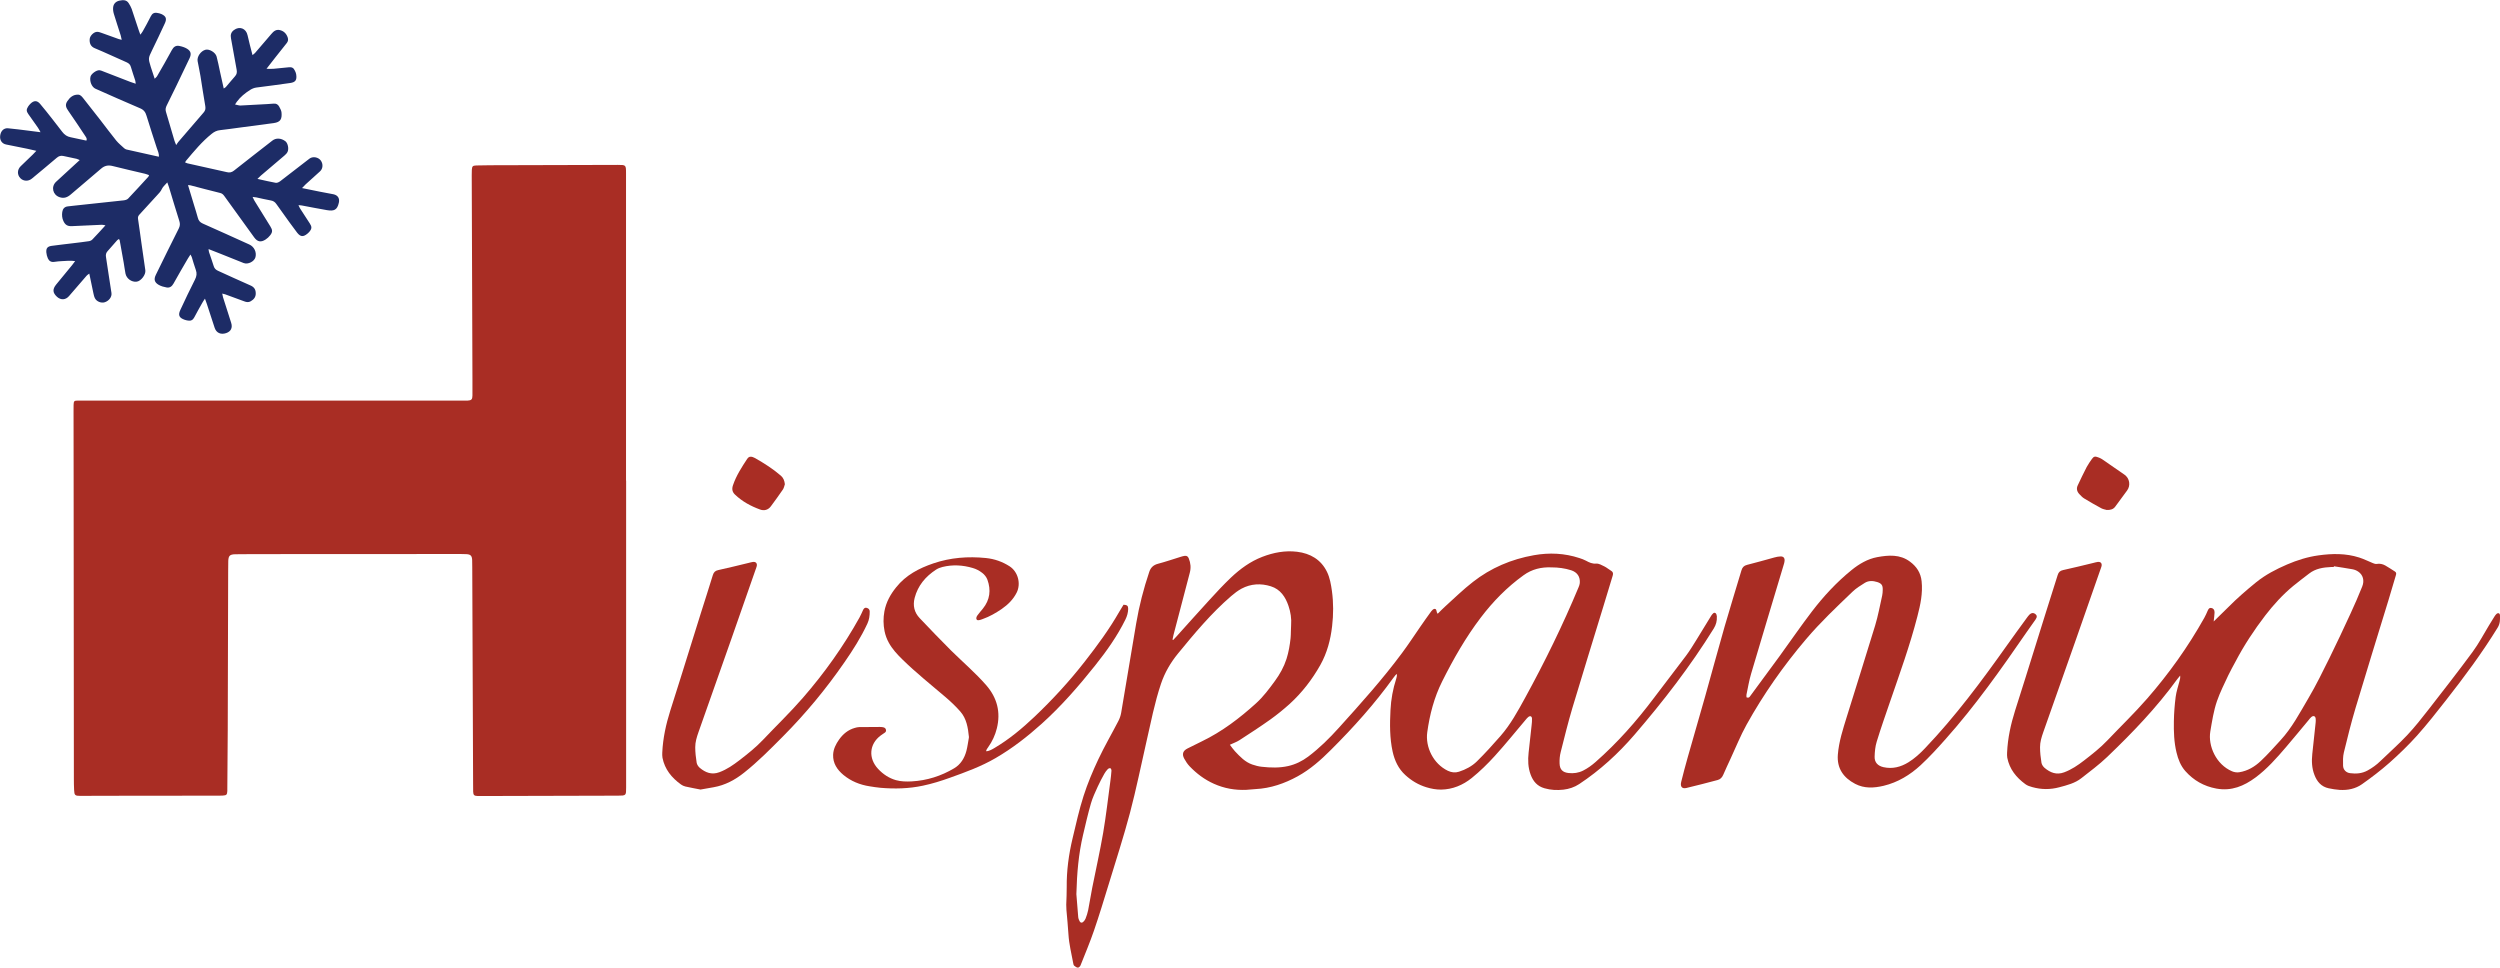 <svg width="124" height="48" viewBox="0 0 124 48" fill="none" xmlns="http://www.w3.org/2000/svg">
<g clip-path="url(#clip0_955_277)">
<path d="M31.056 23.84C31.056 28.913 31.056 33.987 31.056 39.061C31.056 39.46 31.056 39.462 30.654 39.465C28.365 39.471 26.076 39.478 23.787 39.483C23.756 39.483 23.728 39.483 23.698 39.483C23.518 39.476 23.476 39.439 23.469 39.265C23.464 39.148 23.469 39.031 23.466 38.911C23.452 35.323 23.438 31.735 23.424 28.147C23.424 28.023 23.424 27.896 23.419 27.772C23.408 27.564 23.34 27.498 23.137 27.486C23.041 27.482 22.945 27.479 22.851 27.479C19.424 27.479 15.998 27.482 12.57 27.484C12.269 27.484 11.969 27.484 11.668 27.491C11.396 27.498 11.331 27.566 11.322 27.833C11.317 28.002 11.317 28.171 11.317 28.339C11.31 30.964 11.305 33.589 11.296 36.214C11.293 37.191 11.282 38.171 11.275 39.148C11.275 39.179 11.275 39.207 11.275 39.237C11.265 39.418 11.235 39.45 11.048 39.46C10.938 39.467 10.828 39.465 10.718 39.465C8.824 39.465 6.933 39.469 5.039 39.471C4.686 39.471 4.335 39.478 3.982 39.476C3.72 39.476 3.687 39.441 3.676 39.188C3.666 38.998 3.664 38.806 3.664 38.616C3.659 33.659 3.655 28.705 3.652 23.748C3.652 22.63 3.65 21.512 3.648 20.394C3.648 20.291 3.648 20.188 3.65 20.085C3.657 19.89 3.678 19.869 3.87 19.869C4.171 19.869 4.471 19.869 4.772 19.869C10.833 19.869 16.893 19.869 22.954 19.869C23.036 19.869 23.116 19.872 23.197 19.869C23.38 19.86 23.431 19.811 23.433 19.626C23.438 19.347 23.433 19.068 23.433 18.787C23.422 15.426 23.41 12.065 23.398 8.707C23.398 8.611 23.398 8.514 23.403 8.421C23.415 8.25 23.445 8.214 23.616 8.207C23.85 8.2 24.086 8.198 24.32 8.196C26.426 8.189 28.531 8.184 30.638 8.179C31.049 8.179 31.051 8.179 31.051 8.596C31.051 13.678 31.051 18.759 31.051 23.84H31.058H31.056Z" fill="#A92D24"/>
<path d="M9.322 9.171C9.432 9.532 9.533 9.862 9.631 10.193C9.692 10.397 9.76 10.598 9.813 10.804C9.849 10.945 9.921 11.027 10.057 11.088C10.828 11.428 11.595 11.779 12.364 12.126C12.608 12.236 12.736 12.504 12.671 12.757C12.615 12.97 12.301 13.132 12.086 13.047C11.698 12.895 11.31 12.736 10.922 12.581C10.739 12.508 10.555 12.435 10.344 12.354C10.354 12.424 10.354 12.471 10.37 12.513C10.445 12.742 10.531 12.97 10.601 13.202C10.636 13.319 10.707 13.382 10.814 13.432C11.35 13.671 11.88 13.924 12.418 14.156C12.598 14.233 12.68 14.346 12.685 14.538C12.692 14.735 12.591 14.852 12.435 14.943C12.329 15.004 12.226 14.99 12.119 14.948C11.803 14.831 11.485 14.713 11.17 14.599C11.13 14.585 11.088 14.578 11.022 14.561C11.039 14.636 11.046 14.692 11.062 14.744C11.195 15.164 11.331 15.583 11.464 16.005C11.546 16.258 11.457 16.441 11.214 16.523C10.952 16.61 10.732 16.513 10.648 16.263C10.515 15.867 10.389 15.468 10.258 15.07C10.234 14.995 10.206 14.922 10.166 14.812C10.103 14.908 10.061 14.967 10.029 15.028C9.895 15.264 9.762 15.501 9.636 15.742C9.568 15.874 9.47 15.923 9.332 15.902C9.273 15.892 9.215 15.881 9.161 15.862C8.888 15.766 8.822 15.637 8.944 15.374C9.177 14.868 9.421 14.364 9.671 13.867C9.753 13.706 9.776 13.56 9.713 13.389C9.636 13.183 9.582 12.97 9.514 12.759C9.502 12.719 9.477 12.684 9.446 12.625C9.395 12.705 9.353 12.764 9.318 12.825C9.079 13.237 8.836 13.649 8.605 14.067C8.527 14.205 8.422 14.285 8.268 14.259C8.135 14.235 7.994 14.198 7.877 14.132C7.66 14.008 7.62 13.856 7.73 13.631C8.104 12.864 8.481 12.1 8.864 11.339C8.93 11.21 8.939 11.1 8.895 10.964C8.717 10.404 8.551 9.841 8.38 9.279C8.359 9.211 8.333 9.145 8.298 9.047C8.193 9.171 8.081 9.258 8.029 9.372C7.973 9.499 7.882 9.588 7.793 9.684C7.501 10.005 7.211 10.326 6.916 10.643C6.856 10.708 6.832 10.767 6.846 10.858C6.907 11.25 6.956 11.643 7.012 12.035C7.078 12.492 7.146 12.949 7.209 13.408C7.239 13.626 6.991 13.943 6.781 13.971C6.533 14.003 6.276 13.823 6.224 13.57C6.189 13.389 6.166 13.207 6.135 13.026C6.07 12.658 6.005 12.29 5.937 11.922C5.932 11.903 5.918 11.885 5.902 11.854C5.867 11.878 5.834 11.892 5.813 11.915C5.651 12.096 5.492 12.278 5.333 12.461C5.263 12.541 5.238 12.625 5.256 12.742C5.352 13.335 5.429 13.933 5.528 14.528C5.56 14.73 5.399 14.925 5.2 14.99C5.027 15.049 4.793 14.96 4.709 14.793C4.669 14.716 4.651 14.627 4.632 14.543C4.564 14.228 4.501 13.914 4.429 13.57C4.37 13.614 4.328 13.638 4.298 13.673C4.003 14.01 3.713 14.35 3.421 14.688C3.252 14.882 3.019 14.894 2.829 14.723C2.612 14.524 2.595 14.35 2.785 14.114C3.047 13.788 3.313 13.469 3.58 13.146C3.627 13.089 3.666 13.031 3.727 12.951C3.498 12.916 3.29 12.942 3.084 12.951C2.953 12.956 2.822 12.97 2.691 12.989C2.537 13.012 2.432 12.946 2.373 12.813C2.334 12.721 2.305 12.618 2.298 12.52C2.282 12.314 2.355 12.222 2.565 12.194C2.92 12.145 3.276 12.107 3.631 12.063C3.893 12.03 4.155 12.002 4.415 11.962C4.475 11.953 4.543 11.92 4.585 11.875C4.798 11.655 5.004 11.425 5.231 11.177C5.156 11.165 5.102 11.146 5.051 11.149C4.555 11.17 4.057 11.191 3.561 11.217C3.351 11.226 3.234 11.156 3.145 10.964C3.077 10.818 3.065 10.664 3.089 10.511C3.112 10.361 3.196 10.256 3.36 10.237C3.47 10.226 3.577 10.211 3.687 10.2C4.503 10.113 5.322 10.029 6.138 9.937C6.213 9.928 6.306 9.902 6.355 9.85C6.694 9.494 7.024 9.129 7.356 8.768C7.37 8.754 7.375 8.73 7.393 8.686C7.323 8.662 7.26 8.634 7.192 8.618C6.659 8.489 6.121 8.372 5.591 8.236C5.364 8.177 5.184 8.215 5.006 8.372C4.515 8.801 4.008 9.213 3.514 9.642C3.344 9.79 3.173 9.855 2.953 9.78C2.614 9.665 2.521 9.26 2.782 9.016C3.105 8.716 3.43 8.419 3.755 8.121C3.814 8.067 3.874 8.013 3.954 7.94C3.886 7.912 3.844 7.889 3.8 7.877C3.584 7.83 3.369 7.79 3.154 7.739C3.021 7.708 2.918 7.737 2.813 7.828C2.406 8.177 1.992 8.517 1.581 8.859C1.405 9.004 1.164 8.995 1.01 8.838C0.846 8.669 0.851 8.416 1.024 8.247C1.223 8.053 1.426 7.861 1.627 7.666C1.679 7.617 1.726 7.563 1.803 7.481C1.634 7.444 1.496 7.408 1.359 7.38C1.005 7.308 0.655 7.24 0.302 7.167C0.094 7.125 -0.021 6.951 0.009 6.726C0.04 6.494 0.187 6.344 0.398 6.363C0.732 6.391 1.066 6.441 1.401 6.48C1.588 6.504 1.777 6.527 2.011 6.558C1.952 6.455 1.92 6.384 1.875 6.323C1.721 6.101 1.562 5.878 1.405 5.658C1.309 5.524 1.3 5.435 1.389 5.294C1.424 5.238 1.466 5.187 1.513 5.142C1.679 4.98 1.835 4.973 1.985 5.147C2.191 5.386 2.383 5.637 2.579 5.883C2.752 6.101 2.923 6.321 3.091 6.544C3.196 6.684 3.33 6.776 3.505 6.808C3.762 6.858 4.019 6.916 4.286 6.975C4.326 6.883 4.281 6.827 4.242 6.766C3.961 6.344 3.685 5.92 3.393 5.505C3.281 5.346 3.215 5.21 3.334 5.027C3.463 4.833 3.62 4.692 3.865 4.694C3.989 4.694 4.059 4.786 4.129 4.873C4.412 5.229 4.693 5.587 4.971 5.946C5.238 6.288 5.492 6.637 5.766 6.973C5.881 7.113 6.026 7.228 6.159 7.352C6.189 7.38 6.234 7.406 6.273 7.415C6.802 7.535 7.33 7.652 7.88 7.774C7.894 7.605 7.821 7.474 7.777 7.34C7.609 6.808 7.428 6.281 7.269 5.747C7.216 5.564 7.134 5.449 6.952 5.372C6.208 5.058 5.474 4.727 4.737 4.402C4.55 4.32 4.433 4.031 4.489 3.802C4.524 3.663 4.777 3.476 4.929 3.483C4.985 3.485 5.041 3.511 5.095 3.532C5.553 3.708 6.009 3.888 6.468 4.064C6.545 4.095 6.626 4.118 6.732 4.153C6.72 4.076 6.72 4.034 6.708 3.994C6.638 3.769 6.556 3.548 6.493 3.323C6.46 3.204 6.393 3.141 6.283 3.091C5.752 2.859 5.228 2.611 4.693 2.388C4.489 2.304 4.429 2.124 4.45 1.927C4.466 1.774 4.646 1.589 4.805 1.58C4.882 1.575 4.962 1.603 5.037 1.631C5.319 1.73 5.602 1.833 5.885 1.936C5.925 1.95 5.967 1.957 6.037 1.976C6.016 1.887 6.005 1.819 5.986 1.753C5.874 1.397 5.754 1.043 5.647 0.687C5.616 0.584 5.6 0.469 5.612 0.363C5.63 0.185 5.75 0.071 5.92 0.033C6.096 -0.004 6.278 -0.021 6.39 0.169C6.442 0.256 6.498 0.345 6.531 0.441C6.652 0.795 6.764 1.151 6.884 1.507C6.905 1.568 6.928 1.629 6.961 1.72C7.012 1.65 7.054 1.603 7.082 1.549C7.216 1.306 7.356 1.062 7.478 0.811C7.548 0.668 7.646 0.614 7.793 0.64C7.866 0.652 7.938 0.666 8.004 0.696C8.233 0.802 8.284 0.924 8.177 1.156C7.971 1.603 7.761 2.046 7.545 2.489C7.351 2.89 7.347 2.888 7.478 3.316C7.536 3.506 7.602 3.691 7.672 3.905C7.721 3.855 7.763 3.827 7.786 3.788C8.034 3.354 8.289 2.925 8.523 2.484C8.609 2.323 8.724 2.245 8.89 2.278C9.023 2.304 9.161 2.346 9.276 2.416C9.472 2.538 9.5 2.677 9.402 2.89C9.184 3.356 8.96 3.818 8.736 4.28C8.581 4.596 8.427 4.912 8.27 5.229C8.219 5.332 8.195 5.43 8.231 5.545C8.375 6.023 8.513 6.504 8.654 6.982C8.67 7.036 8.696 7.087 8.738 7.195C8.792 7.115 8.822 7.064 8.859 7.022C9.271 6.541 9.68 6.061 10.096 5.585C10.183 5.487 10.204 5.398 10.183 5.266C10.094 4.767 10.024 4.266 9.942 3.766C9.902 3.52 9.846 3.277 9.802 3.033C9.762 2.813 9.958 2.531 10.19 2.468C10.377 2.416 10.688 2.597 10.744 2.806C10.81 3.047 10.854 3.293 10.908 3.537C10.969 3.816 11.032 4.092 11.097 4.39C11.146 4.357 11.181 4.343 11.202 4.317C11.357 4.139 11.502 3.956 11.658 3.783C11.747 3.684 11.761 3.586 11.738 3.459C11.64 2.941 11.553 2.421 11.457 1.901C11.425 1.732 11.457 1.601 11.6 1.493C11.88 1.28 12.208 1.409 12.28 1.753C12.348 2.072 12.437 2.388 12.524 2.733C12.582 2.686 12.622 2.66 12.652 2.625C12.921 2.313 13.19 2.004 13.454 1.69C13.569 1.552 13.693 1.446 13.884 1.493C14.076 1.54 14.2 1.662 14.268 1.852C14.307 1.962 14.291 2.051 14.221 2.138C14.034 2.374 13.847 2.609 13.66 2.845C13.52 3.021 13.384 3.202 13.218 3.413C13.358 3.413 13.456 3.42 13.555 3.413C13.809 3.391 14.064 3.361 14.317 3.338C14.485 3.321 14.56 3.363 14.63 3.513C14.656 3.565 14.679 3.621 14.689 3.677C14.742 3.991 14.635 4.08 14.399 4.116C13.842 4.198 13.281 4.268 12.722 4.341C12.603 4.357 12.502 4.399 12.399 4.465C12.149 4.624 11.925 4.807 11.747 5.046C11.722 5.079 11.7 5.116 11.658 5.182C11.766 5.203 11.848 5.236 11.93 5.234C12.369 5.215 12.806 5.189 13.244 5.163C13.354 5.156 13.463 5.152 13.571 5.14C13.697 5.126 13.788 5.18 13.845 5.283C13.896 5.379 13.957 5.482 13.964 5.587C13.989 5.894 13.922 6.058 13.576 6.105C13.01 6.18 12.444 6.255 11.878 6.33C11.558 6.373 11.24 6.419 10.919 6.455C10.758 6.471 10.627 6.534 10.503 6.635C10.017 7.022 9.626 7.5 9.229 7.971C9.21 7.992 9.201 8.02 9.18 8.055C9.229 8.074 9.266 8.095 9.306 8.104C9.956 8.25 10.608 8.393 11.258 8.54C11.389 8.571 11.49 8.552 11.602 8.465C12.233 7.964 12.872 7.472 13.508 6.975C13.69 6.832 13.94 6.844 14.155 7.005C14.275 7.097 14.338 7.371 14.263 7.533C14.23 7.603 14.17 7.662 14.111 7.713C13.721 8.048 13.328 8.379 12.937 8.711C12.891 8.751 12.846 8.798 12.769 8.873C13.099 8.946 13.386 9.016 13.678 9.068C13.744 9.079 13.835 9.035 13.896 8.99C14.34 8.653 14.78 8.311 15.219 7.969C15.266 7.933 15.311 7.894 15.36 7.861C15.523 7.746 15.788 7.795 15.909 7.959C16.035 8.128 16.021 8.365 15.874 8.498C15.636 8.716 15.395 8.932 15.156 9.147C15.105 9.194 15.058 9.251 14.981 9.328C15.299 9.393 15.584 9.452 15.867 9.508C16.089 9.553 16.314 9.588 16.536 9.635C16.756 9.682 16.856 9.836 16.807 10.054C16.725 10.425 16.562 10.481 16.211 10.422C15.799 10.352 15.39 10.27 14.979 10.193C14.93 10.183 14.88 10.183 14.803 10.176C14.838 10.249 14.859 10.303 14.89 10.35C15.049 10.598 15.208 10.844 15.369 11.088C15.472 11.245 15.472 11.341 15.353 11.486C15.32 11.526 15.283 11.561 15.243 11.594C15.037 11.761 14.904 11.749 14.74 11.543C14.609 11.374 14.483 11.203 14.359 11.029C14.139 10.727 13.919 10.422 13.704 10.115C13.636 10.019 13.557 9.965 13.44 9.944C13.194 9.902 12.954 9.841 12.708 9.79C12.659 9.78 12.61 9.778 12.528 9.768C12.568 9.848 12.591 9.907 12.622 9.958C12.883 10.383 13.145 10.807 13.41 11.231C13.52 11.407 13.527 11.51 13.4 11.671C13.339 11.751 13.26 11.824 13.176 11.878C12.944 12.03 12.771 12 12.608 11.775C12.11 11.093 11.616 10.406 11.123 9.719C11.069 9.647 11.018 9.595 10.922 9.572C10.431 9.452 9.942 9.321 9.453 9.194C9.421 9.185 9.383 9.187 9.308 9.18L9.322 9.171Z" fill="#1D2C66"/>
<path d="M109.798 30.826C110.057 30.57 110.296 30.343 110.527 30.111C110.96 29.673 111.425 29.272 111.902 28.883C112.367 28.506 112.893 28.234 113.438 27.999C113.939 27.784 114.453 27.622 114.993 27.547C115.674 27.453 116.352 27.439 117.016 27.653C117.252 27.728 117.474 27.842 117.703 27.934C117.759 27.957 117.829 27.981 117.886 27.971C118.038 27.943 118.178 27.976 118.306 28.046C118.472 28.138 118.629 28.248 118.79 28.349C118.872 28.4 118.854 28.466 118.833 28.541C118.706 28.956 118.589 29.37 118.463 29.785C117.918 31.566 117.364 33.345 116.831 35.131C116.616 35.853 116.434 36.587 116.256 37.32C116.204 37.529 116.211 37.756 116.216 37.976C116.221 38.175 116.363 38.323 116.56 38.349C116.861 38.389 117.156 38.368 117.434 38.215C117.668 38.086 117.879 37.934 118.068 37.749C118.51 37.32 118.975 36.912 119.396 36.465C119.777 36.059 120.123 35.621 120.465 35.18C121.199 34.238 121.935 33.294 122.644 32.331C122.948 31.918 123.186 31.459 123.453 31.02C123.544 30.87 123.638 30.72 123.731 30.57C123.759 30.528 123.79 30.484 123.827 30.451C123.909 30.383 123.991 30.413 123.998 30.517C124.009 30.727 124.007 30.931 123.883 31.131C123.114 32.382 122.239 33.561 121.334 34.716C120.864 35.316 120.392 35.919 119.885 36.486C119.459 36.959 118.999 37.404 118.522 37.829C118.089 38.211 117.626 38.565 117.154 38.897C116.831 39.125 116.443 39.204 116.045 39.179C115.863 39.167 115.683 39.136 115.503 39.099C115.138 39.022 114.925 38.773 114.797 38.438C114.666 38.103 114.652 37.754 114.689 37.4C114.743 36.882 114.801 36.366 114.855 35.851C114.862 35.785 114.865 35.717 114.858 35.651C114.846 35.518 114.75 35.478 114.645 35.562C114.593 35.602 114.556 35.658 114.514 35.708C114.137 36.158 113.768 36.612 113.385 37.058C112.922 37.599 112.449 38.136 111.876 38.562C111.303 38.986 110.682 39.251 109.931 39.113C109.311 38.998 108.804 38.708 108.395 38.248C108.163 37.988 108.035 37.66 107.955 37.322C107.831 36.814 107.815 36.291 107.824 35.771C107.831 35.368 107.862 34.965 107.913 34.566C107.948 34.299 108.037 34.039 108.105 33.776C108.126 33.694 108.149 33.61 108.135 33.509C108.086 33.57 108.035 33.629 107.988 33.692C106.964 35.101 105.764 36.352 104.511 37.55C104.113 37.929 103.669 38.258 103.237 38.597C102.919 38.848 102.531 38.944 102.147 39.047C101.696 39.169 101.249 39.167 100.8 39.04C100.681 39.008 100.557 38.968 100.459 38.895C100.008 38.565 99.671 38.15 99.561 37.585C99.545 37.501 99.549 37.409 99.552 37.322C99.584 36.612 99.734 35.926 99.947 35.251C100.113 34.726 100.281 34.201 100.445 33.676C100.784 32.588 101.123 31.501 101.464 30.413C101.663 29.783 101.866 29.155 102.061 28.522C102.105 28.379 102.177 28.309 102.327 28.276C102.827 28.168 103.326 28.042 103.826 27.922C103.896 27.906 103.969 27.882 104.041 27.873C104.188 27.852 104.268 27.936 104.237 28.079C104.223 28.142 104.195 28.206 104.174 28.267C103.779 29.396 103.384 30.528 102.989 31.658C102.444 33.209 101.899 34.763 101.347 36.315C101.261 36.561 101.184 36.807 101.186 37.065C101.186 37.32 101.216 37.575 101.256 37.829C101.27 37.922 101.338 38.023 101.411 38.086C101.693 38.323 102.002 38.45 102.383 38.307C102.748 38.171 103.061 37.958 103.363 37.725C103.77 37.411 104.174 37.095 104.53 36.72C105.187 36.029 105.877 35.365 106.503 34.646C107.581 33.408 108.533 32.075 109.335 30.641C109.396 30.533 109.445 30.418 109.496 30.303C109.533 30.221 109.569 30.137 109.683 30.156C109.784 30.172 109.847 30.252 109.842 30.383C109.837 30.521 109.816 30.659 109.798 30.828V30.826ZM115.76 28.093C115.76 28.093 115.758 28.114 115.755 28.124C115.711 28.124 115.667 28.124 115.625 28.124C115.232 28.142 114.851 28.199 114.528 28.452C114.268 28.653 114.004 28.85 113.749 29.059C113.226 29.49 112.772 29.989 112.36 30.523C111.802 31.25 111.299 32.016 110.873 32.83C110.759 33.05 110.63 33.266 110.525 33.491C110.328 33.915 110.113 34.337 109.961 34.777C109.795 35.262 109.718 35.771 109.632 36.277C109.51 37.004 109.924 37.922 110.707 38.255C110.815 38.302 110.95 38.323 111.065 38.304C111.484 38.239 111.839 38.026 112.138 37.742C112.48 37.421 112.791 37.067 113.109 36.722C113.681 36.104 114.07 35.356 114.493 34.639C114.881 33.983 115.215 33.296 115.554 32.612C115.912 31.89 116.251 31.156 116.59 30.425C116.794 29.987 116.985 29.541 117.165 29.094C117.287 28.794 117.205 28.51 116.967 28.351C116.885 28.295 116.784 28.253 116.686 28.236C116.377 28.18 116.066 28.135 115.758 28.086L115.76 28.093Z" fill="#A92D24"/>
<path d="M86.631 34.59C86.743 34.634 86.776 34.573 86.815 34.519C87.295 33.87 87.776 33.221 88.251 32.567C88.791 31.824 89.31 31.065 89.867 30.336C90.447 29.577 91.097 28.876 91.843 28.271C92.217 27.969 92.64 27.721 93.11 27.634C93.664 27.533 94.237 27.484 94.737 27.859C95.065 28.102 95.27 28.414 95.312 28.829C95.376 29.427 95.252 29.998 95.104 30.568C94.733 32.014 94.223 33.416 93.739 34.826C93.514 35.48 93.285 36.132 93.084 36.79C93.012 37.025 92.988 37.28 92.981 37.529C92.972 37.815 93.14 37.988 93.418 38.051C93.868 38.152 94.279 38.044 94.658 37.81C94.966 37.62 95.231 37.376 95.478 37.116C96.984 35.539 98.28 33.793 99.538 32.019C99.865 31.557 100.199 31.102 100.531 30.645C100.573 30.587 100.618 30.526 100.672 30.474C100.761 30.39 100.866 30.385 100.95 30.453C101.039 30.523 101.048 30.603 100.966 30.723C100.821 30.936 100.669 31.142 100.522 31.353C99.264 33.181 97.985 34.993 96.507 36.652C96.108 37.102 95.701 37.55 95.259 37.958C94.737 38.438 94.132 38.806 93.43 38.975C92.953 39.087 92.476 39.12 92.016 38.879C91.436 38.576 91.104 38.11 91.157 37.43C91.209 36.776 91.412 36.165 91.602 35.548C92.067 34.039 92.549 32.537 93.007 31.025C93.154 30.542 93.243 30.041 93.355 29.546C93.376 29.455 93.381 29.356 93.383 29.26C93.391 29.031 93.327 28.939 93.11 28.869C92.9 28.803 92.684 28.792 92.493 28.911C92.282 29.042 92.065 29.176 91.887 29.347C91.092 30.109 90.29 30.866 89.577 31.707C88.457 33.026 87.466 34.437 86.626 35.951C86.327 36.49 86.098 37.067 85.838 37.625C85.714 37.892 85.59 38.159 85.473 38.429C85.417 38.56 85.331 38.654 85.195 38.689C84.678 38.825 84.162 38.963 83.64 39.085C83.427 39.134 83.329 39.012 83.388 38.78C83.488 38.375 83.596 37.969 83.71 37.566C83.996 36.563 84.288 35.562 84.571 34.557C84.898 33.397 85.209 32.234 85.541 31.077C85.81 30.144 86.1 29.221 86.376 28.29C86.42 28.142 86.495 28.058 86.652 28.018C87.108 27.906 87.557 27.772 88.01 27.65C88.109 27.624 88.211 27.601 88.312 27.599C88.459 27.594 88.527 27.674 88.515 27.821C88.511 27.887 88.49 27.95 88.471 28.014C87.931 29.816 87.388 31.616 86.855 33.418C86.755 33.755 86.698 34.105 86.626 34.449C86.617 34.489 86.626 34.533 86.626 34.58L86.631 34.59Z" fill="#A92D24"/>
<path d="M48.927 37.266C49.077 37.245 49.203 37.175 49.327 37.1C50.056 36.669 50.704 36.127 51.317 35.546C52.212 34.695 53.047 33.786 53.807 32.811C54.426 32.019 55.023 31.208 55.523 30.331C55.589 30.216 55.659 30.106 55.727 29.994C55.904 30.003 55.96 30.048 55.958 30.202C55.953 30.388 55.904 30.561 55.82 30.73C55.416 31.552 54.887 32.295 54.319 33.008C53.503 34.032 52.645 35.019 51.672 35.895C50.961 36.535 50.213 37.118 49.381 37.601C48.663 38.019 47.898 38.297 47.124 38.574C46.682 38.733 46.236 38.874 45.775 38.97C45.081 39.118 44.379 39.136 43.673 39.075C43.491 39.059 43.311 39.029 43.128 39C42.649 38.925 42.209 38.747 41.833 38.436C41.524 38.178 41.307 37.859 41.323 37.432C41.335 37.151 41.461 36.905 41.618 36.683C41.812 36.408 42.067 36.197 42.399 36.104C42.469 36.085 42.541 36.064 42.614 36.064C42.958 36.057 43.304 36.059 43.647 36.057C43.678 36.057 43.706 36.057 43.736 36.062C43.825 36.073 43.916 36.085 43.942 36.193C43.97 36.305 43.883 36.345 43.809 36.392C43.764 36.418 43.724 36.451 43.682 36.481C43.109 36.91 43.063 37.613 43.556 38.14C43.806 38.407 44.101 38.6 44.44 38.696C44.688 38.766 44.964 38.771 45.223 38.757C45.976 38.715 46.678 38.492 47.325 38.108C47.65 37.915 47.837 37.606 47.933 37.247C47.989 37.034 48.015 36.816 48.055 36.598C48.057 36.584 48.062 36.568 48.059 36.554C48.013 36.097 47.943 35.642 47.627 35.286C47.405 35.033 47.157 34.798 46.902 34.58C46.182 33.966 45.441 33.376 44.763 32.712C44.503 32.459 44.258 32.194 44.085 31.878C43.986 31.702 43.914 31.503 43.874 31.306C43.809 30.98 43.806 30.652 43.867 30.32C43.951 29.865 44.166 29.481 44.452 29.127C44.933 28.524 45.581 28.187 46.297 27.943C47.145 27.655 48.017 27.589 48.901 27.678C49.325 27.721 49.717 27.859 50.075 28.088C50.494 28.358 50.65 28.951 50.426 29.396C50.255 29.734 49.996 29.989 49.692 30.2C49.395 30.404 49.084 30.584 48.742 30.704C48.7 30.718 48.66 30.737 48.618 30.746C48.546 30.765 48.457 30.788 48.429 30.699C48.413 30.652 48.443 30.573 48.478 30.526C48.562 30.406 48.663 30.299 48.754 30.184C49.102 29.75 49.161 29.265 48.976 28.754C48.929 28.623 48.827 28.496 48.714 28.412C48.579 28.306 48.415 28.22 48.249 28.173C47.756 28.027 47.253 27.997 46.75 28.121C46.638 28.149 46.523 28.192 46.427 28.255C45.906 28.595 45.525 29.045 45.366 29.659C45.27 30.036 45.347 30.376 45.616 30.659C46.133 31.201 46.647 31.744 47.18 32.272C47.76 32.844 48.382 33.373 48.92 33.99C49.46 34.613 49.642 35.328 49.444 36.125C49.362 36.458 49.217 36.776 49.014 37.06C48.978 37.107 48.948 37.158 48.92 37.208C48.915 37.217 48.92 37.233 48.925 37.269L48.927 37.266Z" fill="#A92D24"/>
<path d="M34.76 39.164C34.507 39.115 34.248 39.068 33.993 39.01C33.916 38.993 33.839 38.954 33.775 38.909C33.315 38.576 32.971 38.159 32.859 37.585C32.843 37.501 32.847 37.409 32.849 37.322C32.882 36.612 33.032 35.926 33.245 35.251C33.411 34.726 33.579 34.201 33.743 33.676C34.082 32.588 34.421 31.501 34.762 30.413C34.961 29.783 35.164 29.155 35.358 28.522C35.403 28.379 35.475 28.309 35.625 28.276C36.128 28.168 36.623 28.042 37.124 27.922C37.194 27.906 37.266 27.882 37.339 27.873C37.484 27.852 37.566 27.936 37.535 28.079C37.521 28.142 37.493 28.206 37.472 28.267C37.077 29.396 36.682 30.528 36.287 31.658C35.742 33.212 35.197 34.763 34.645 36.315C34.559 36.561 34.482 36.807 34.484 37.065C34.484 37.32 34.514 37.575 34.554 37.829C34.568 37.92 34.636 38.023 34.708 38.084C34.991 38.321 35.3 38.445 35.681 38.302C36.053 38.164 36.368 37.944 36.677 37.707C37.084 37.395 37.486 37.074 37.842 36.699C38.503 36.001 39.198 35.333 39.829 34.606C40.895 33.378 41.838 32.056 42.63 30.631C42.693 30.517 42.745 30.395 42.801 30.273C42.836 30.195 42.88 30.127 42.981 30.148C43.081 30.17 43.138 30.235 43.138 30.334C43.138 30.54 43.112 30.741 43.021 30.934C42.707 31.611 42.31 32.237 41.887 32.846C40.98 34.161 39.965 35.387 38.838 36.523C38.216 37.149 37.598 37.777 36.906 38.325C36.455 38.684 35.964 38.947 35.396 39.047C35.188 39.085 34.98 39.12 34.755 39.16L34.76 39.164Z" fill="#A92D24"/>
<path d="M38.931 24.013C38.901 24.102 38.884 24.2 38.835 24.275C38.641 24.559 38.44 24.838 38.234 25.114C38.099 25.297 37.902 25.344 37.704 25.274C37.241 25.105 36.81 24.873 36.45 24.526C36.315 24.395 36.294 24.245 36.357 24.064C36.52 23.586 36.792 23.169 37.065 22.754C37.133 22.651 37.222 22.633 37.332 22.668C37.374 22.682 37.414 22.701 37.451 22.721C37.902 22.979 38.342 23.256 38.735 23.598C38.859 23.706 38.91 23.846 38.929 24.015L38.931 24.013Z" fill="#A92D24"/>
<path d="M104.49 25.293C104.439 25.276 104.324 25.262 104.23 25.213C103.94 25.058 103.655 24.892 103.375 24.723C103.288 24.672 103.218 24.592 103.146 24.519C103.022 24.393 102.977 24.243 103.054 24.078C103.197 23.774 103.342 23.469 103.496 23.172C103.571 23.029 103.667 22.897 103.758 22.766C103.847 22.64 103.912 22.623 104.057 22.679C104.125 22.705 104.198 22.731 104.256 22.771C104.63 23.026 105.004 23.284 105.374 23.544C105.638 23.729 105.682 24.085 105.507 24.325C105.311 24.596 105.112 24.868 104.909 25.138C104.817 25.257 104.689 25.302 104.485 25.295L104.49 25.293Z" fill="#A92D24"/>
<path d="M85.16 30.596C85.155 30.53 85.134 30.437 85.088 30.409C85.001 30.357 84.947 30.451 84.896 30.509C84.877 30.53 84.863 30.559 84.849 30.584C84.611 30.974 84.377 31.363 84.136 31.749C83.972 32.012 83.813 32.277 83.628 32.523C83.1 33.228 82.558 33.924 82.029 34.627C81.166 35.776 80.219 36.847 79.139 37.796C78.95 37.962 78.749 38.108 78.526 38.22C78.297 38.337 78.052 38.37 77.799 38.342C77.505 38.309 77.364 38.166 77.355 37.866C77.348 37.679 77.364 37.482 77.411 37.301C77.594 36.575 77.773 35.846 77.986 35.129C78.491 33.439 79.015 31.756 79.529 30.071C79.684 29.565 79.831 29.059 79.99 28.552C80.028 28.431 80.002 28.36 79.894 28.299C79.787 28.238 79.691 28.149 79.581 28.096C79.45 28.032 79.305 27.945 79.174 27.955C78.975 27.971 78.826 27.899 78.667 27.812C78.564 27.758 78.452 27.716 78.342 27.681C77.603 27.437 76.848 27.402 76.083 27.538C74.965 27.735 73.946 28.168 73.053 28.867C72.573 29.241 72.136 29.668 71.685 30.076C71.556 30.191 71.437 30.317 71.308 30.444C71.285 30.404 71.276 30.392 71.271 30.378C71.245 30.306 71.255 30.193 71.149 30.2C71.093 30.205 71.028 30.268 70.988 30.322C70.801 30.577 70.621 30.835 70.441 31.095C70.144 31.524 69.859 31.962 69.548 32.38C68.58 33.687 67.495 34.894 66.407 36.099C65.94 36.617 65.444 37.109 64.885 37.529C64.591 37.749 64.259 37.913 63.899 37.995C63.466 38.093 63.024 38.082 62.584 38.032C62.425 38.016 62.269 37.974 62.117 37.922C61.757 37.8 61.504 37.529 61.252 37.261C61.163 37.168 61.093 37.058 61.002 36.94C61.175 36.858 61.336 36.804 61.474 36.715C61.991 36.38 62.507 36.045 63.01 35.687C63.344 35.447 63.665 35.187 63.969 34.913C64.581 34.355 65.082 33.706 65.489 32.982C65.825 32.382 65.996 31.733 66.073 31.055C66.141 30.477 66.143 29.893 66.064 29.317C66.019 28.993 65.961 28.653 65.818 28.363C65.524 27.758 64.993 27.446 64.331 27.367C63.735 27.296 63.16 27.407 62.608 27.62C62.019 27.847 61.514 28.215 61.058 28.646C60.686 29 60.335 29.378 59.989 29.757C59.437 30.357 58.897 30.969 58.35 31.573C58.299 31.632 58.242 31.688 58.189 31.744C58.177 31.738 58.168 31.733 58.156 31.726C58.172 31.648 58.186 31.571 58.205 31.496C58.474 30.465 58.74 29.434 59.014 28.407C59.08 28.159 59.056 27.929 58.963 27.697C58.923 27.601 58.862 27.554 58.759 27.57C58.694 27.582 58.631 27.596 58.568 27.617C58.189 27.735 57.815 27.863 57.433 27.964C57.211 28.023 57.078 28.147 57.005 28.36C56.723 29.197 56.503 30.048 56.355 30.92C56.108 32.398 55.862 33.875 55.61 35.354C55.586 35.497 55.535 35.64 55.469 35.766C55.142 36.399 54.782 37.015 54.478 37.66C54.2 38.251 53.945 38.855 53.746 39.476C53.524 40.168 53.367 40.88 53.199 41.586C53.01 42.38 52.9 43.188 52.909 44.009C52.914 44.295 52.893 44.583 52.886 44.869C52.886 44.956 52.888 45.045 52.895 45.134C52.928 45.537 52.972 45.938 52.995 46.343C53.024 46.831 53.145 47.299 53.232 47.777C53.239 47.819 53.25 47.873 53.281 47.899C53.335 47.944 53.402 47.993 53.465 47.995C53.51 47.995 53.578 47.93 53.596 47.878C53.823 47.304 54.064 46.734 54.263 46.153C54.522 45.396 54.756 44.63 54.99 43.864C55.35 42.685 55.731 41.508 56.047 40.318C56.355 39.155 56.592 37.972 56.861 36.797C57.083 35.832 57.267 34.859 57.585 33.915C57.773 33.357 58.062 32.865 58.42 32.426C59.243 31.421 60.076 30.42 61.065 29.567C61.224 29.429 61.397 29.298 61.581 29.197C62.044 28.951 62.54 28.925 63.033 29.08C63.508 29.227 63.761 29.612 63.91 30.055C64.013 30.36 64.065 30.68 64.039 31.011C64.022 31.224 64.034 31.438 64.013 31.651C63.976 32 63.917 32.347 63.81 32.684C63.681 33.083 63.48 33.441 63.239 33.772C62.954 34.163 62.659 34.559 62.304 34.88C61.488 35.621 60.611 36.289 59.61 36.772C59.372 36.886 59.138 37.006 58.902 37.123C58.673 37.238 58.614 37.402 58.74 37.632C58.813 37.765 58.9 37.899 59.005 38.009C59.353 38.372 59.746 38.668 60.211 38.876C60.726 39.106 61.259 39.2 61.815 39.176C61.97 39.169 62.122 39.146 62.276 39.139C63.024 39.101 63.712 38.862 64.362 38.506C64.986 38.164 65.514 37.695 66.012 37.196C67.132 36.08 68.187 34.906 69.111 33.62C69.145 33.573 69.181 33.526 69.22 33.481C69.239 33.46 69.262 33.444 69.284 33.427C69.293 33.516 69.276 33.591 69.253 33.664C69.089 34.17 68.994 34.686 68.968 35.22C68.933 35.911 68.926 36.605 69.075 37.283C69.174 37.723 69.358 38.129 69.707 38.445C70.011 38.724 70.357 38.928 70.745 39.047C70.981 39.12 71.234 39.167 71.479 39.164C72.047 39.157 72.562 38.94 72.997 38.59C73.406 38.26 73.787 37.887 74.142 37.496C74.671 36.915 75.164 36.301 75.671 35.703C75.714 35.654 75.756 35.597 75.807 35.56C75.901 35.49 75.98 35.525 75.987 35.642C75.992 35.752 75.98 35.862 75.968 35.972C75.919 36.425 75.868 36.877 75.819 37.332C75.779 37.7 75.788 38.065 75.919 38.419C76.043 38.757 76.251 38.998 76.609 39.099C76.918 39.188 77.231 39.202 77.547 39.167C77.825 39.134 78.091 39.047 78.328 38.89C79.359 38.208 80.264 37.379 81.066 36.448C82.499 34.784 83.844 33.045 85.003 31.173C85.118 30.985 85.167 30.798 85.155 30.589L85.16 30.596ZM55.072 38.759C54.957 39.61 54.861 40.465 54.716 41.314C54.56 42.225 54.354 43.128 54.174 44.037C54.102 44.405 54.045 44.775 53.973 45.143C53.945 45.286 53.896 45.427 53.844 45.563C53.823 45.621 53.779 45.678 53.732 45.722C53.667 45.785 53.594 45.778 53.55 45.696C53.517 45.633 53.486 45.56 53.48 45.49C53.442 45.08 53.414 44.67 53.388 44.349C53.416 43.301 53.498 42.352 53.718 41.417C53.84 40.894 53.961 40.371 54.108 39.858C54.19 39.57 54.321 39.296 54.445 39.022C54.543 38.801 54.66 38.588 54.777 38.375C54.822 38.293 54.883 38.215 54.948 38.147C54.976 38.117 55.048 38.091 55.077 38.105C55.109 38.122 55.133 38.19 55.128 38.234C55.116 38.41 55.095 38.586 55.072 38.759ZM75.641 34.62C75.283 35.274 74.921 35.937 74.425 36.505C74.049 36.936 73.663 37.362 73.256 37.763C73.011 38.004 72.7 38.169 72.368 38.276C72.178 38.337 72.001 38.318 71.816 38.232C71.086 37.883 70.691 37.046 70.792 36.319C70.913 35.441 71.133 34.594 71.533 33.795C72.087 32.689 72.697 31.618 73.445 30.634C74.053 29.834 74.748 29.124 75.566 28.534C75.985 28.229 76.45 28.121 76.955 28.142C77.287 28.142 77.615 28.185 77.93 28.285C78.234 28.384 78.384 28.611 78.358 28.921C78.351 28.991 78.325 29.063 78.297 29.129C77.514 31.009 76.618 32.837 75.641 34.62Z" fill="#A92D24"/>
</g>
<defs>
<clipPath id="clip0_955_277">
<rect width="124" height="48" fill="white"/>
</clipPath>
</defs>
</svg>
